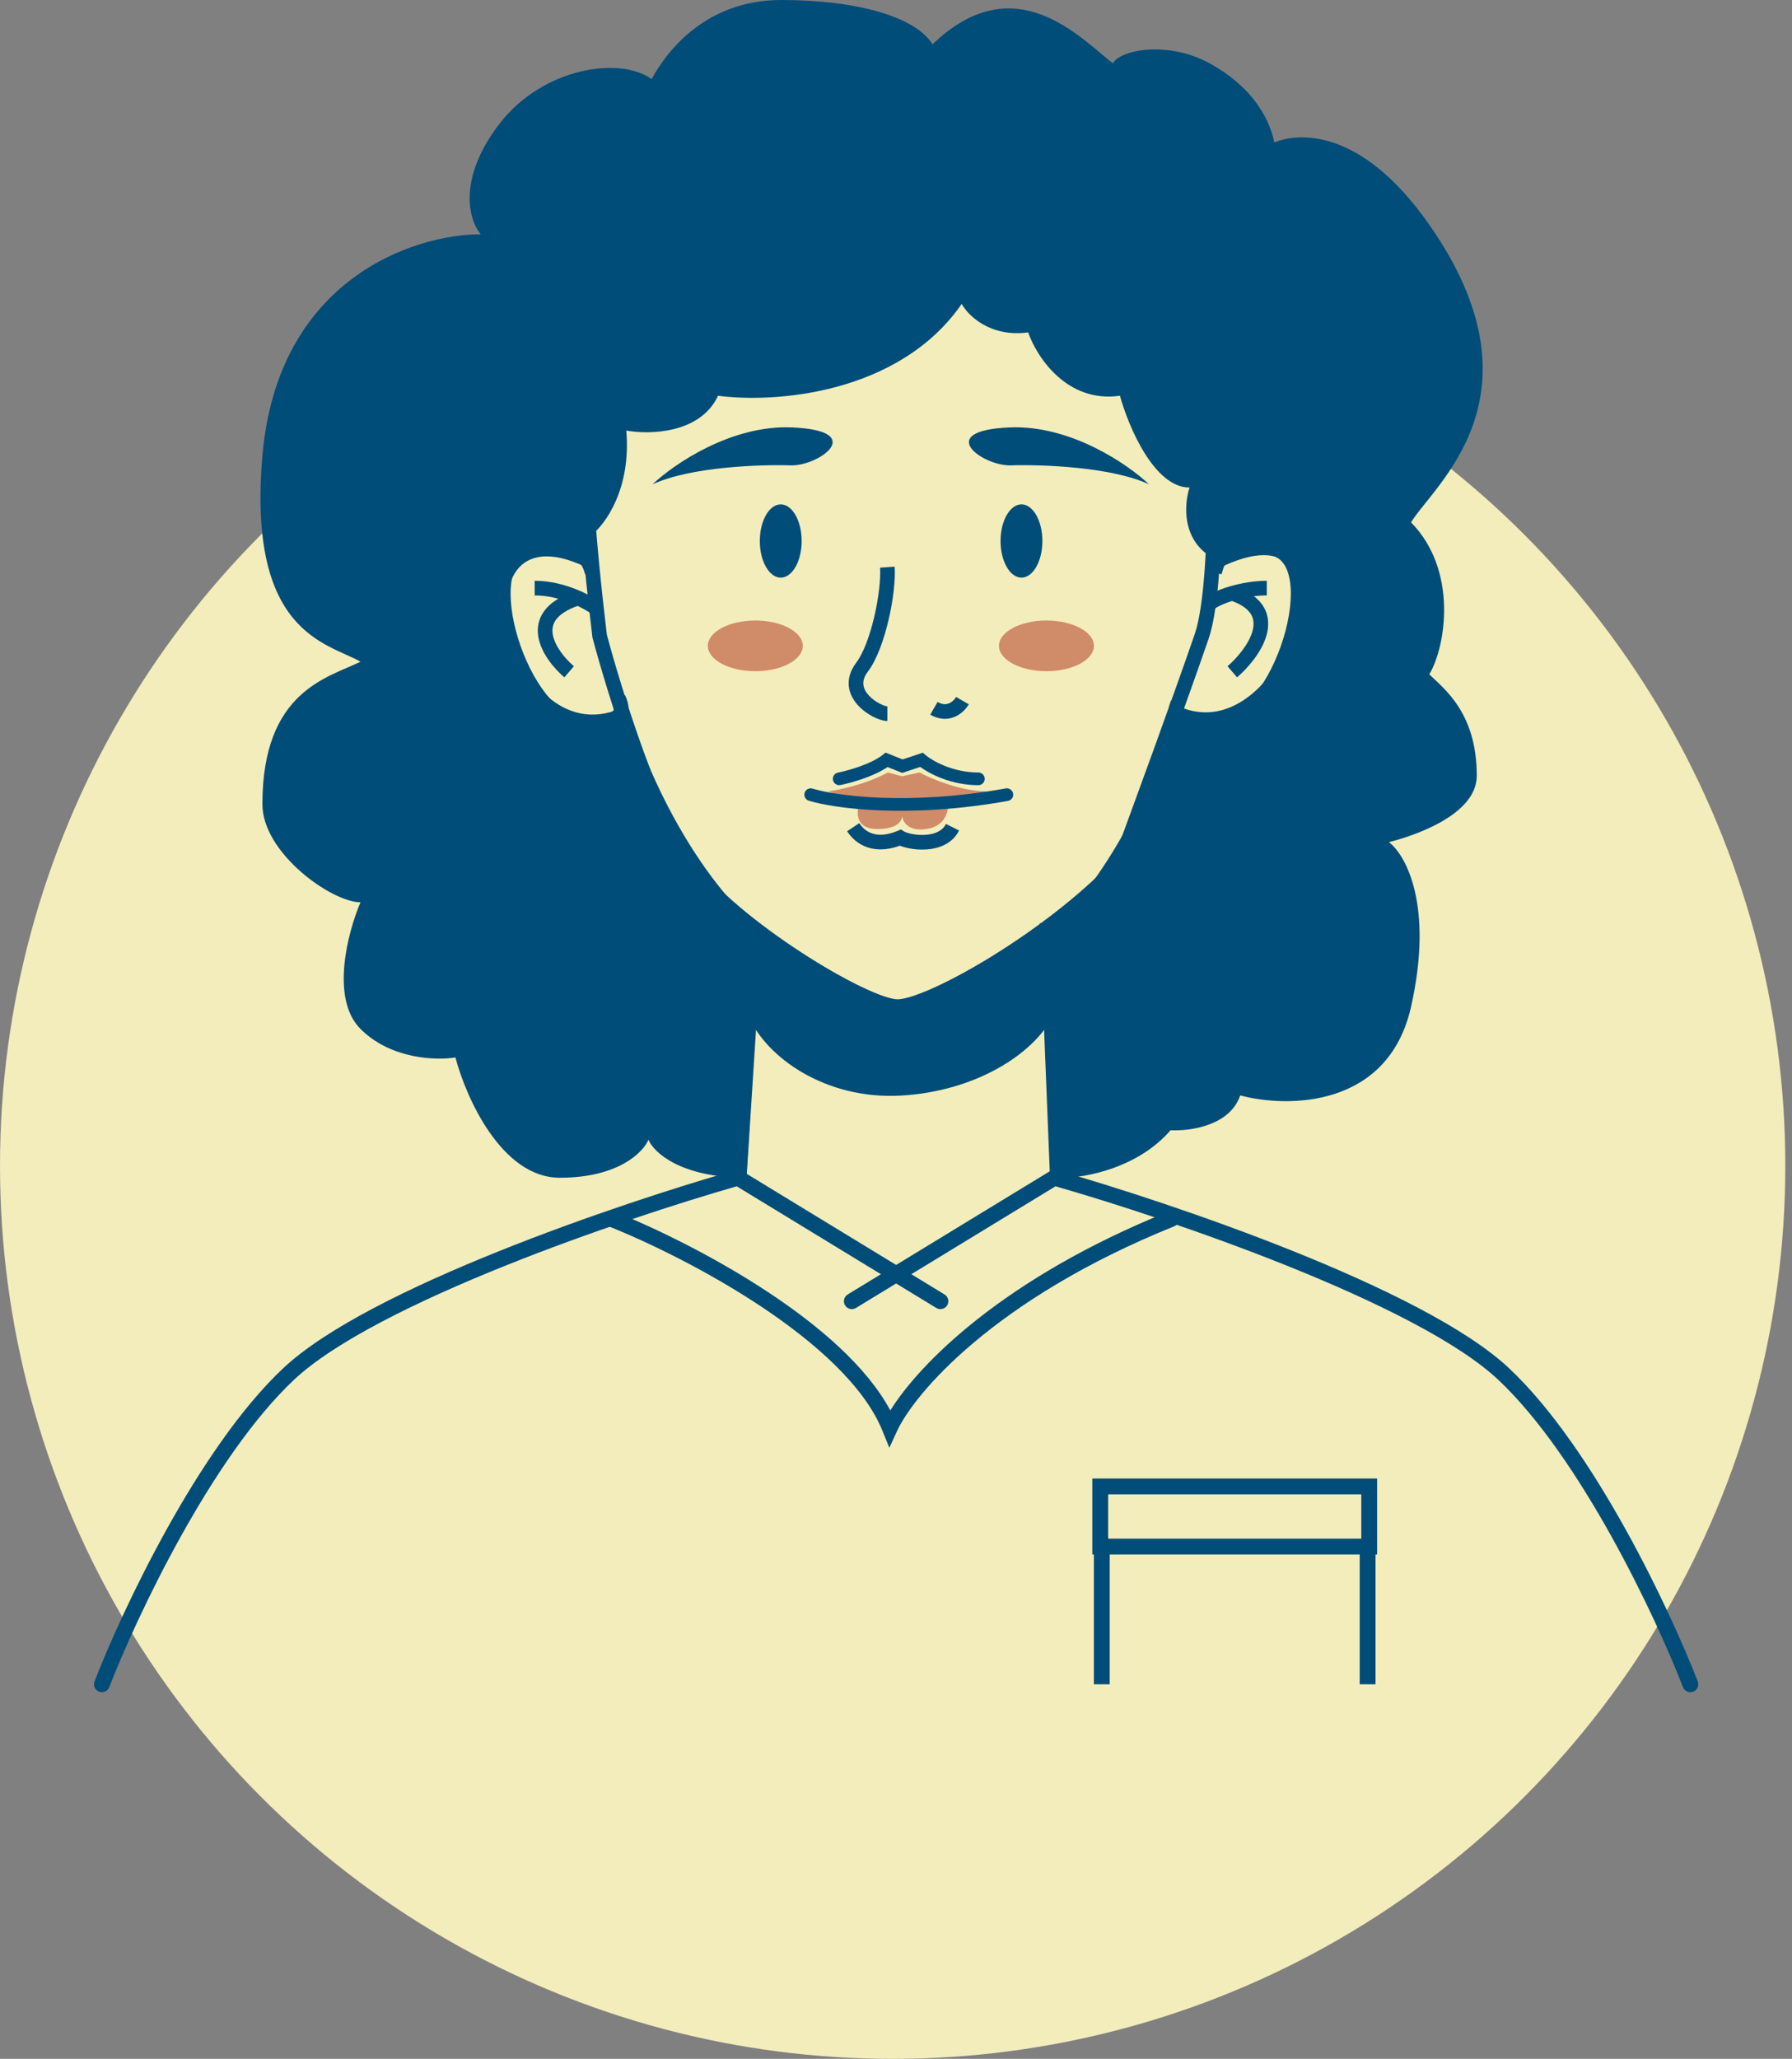<svg width="209" height="240" viewBox="0 0 209 240" fill="none" xmlns="http://www.w3.org/2000/svg">
<rect x="0" y="0" width="209" height="240" fill="#808080" stroke="none"/>
<circle cx="104.11" cy="135.891" r="104.11" fill="#F3EDBB"/>
<path fill-rule="evenodd" clip-rule="evenodd" d="M67.679 63.434C69.052 64.207 69.608 65.455 69.89 66.501L68.241 66.946C68.014 66.105 67.642 65.373 66.84 64.921C66.011 64.454 64.542 64.184 61.883 64.731C60.675 64.98 59.907 65.995 59.644 67.819C59.382 69.64 59.684 72.026 60.426 74.432C61.166 76.83 62.316 79.162 63.67 80.875C65.049 82.62 66.499 83.557 67.821 83.557C69.157 83.557 70.059 83.442 70.656 83.277C71.257 83.111 71.464 82.917 71.532 82.824C71.585 82.752 71.617 82.656 71.588 82.461C71.555 82.243 71.461 81.999 71.331 81.7L72.899 81.023C73.024 81.313 73.207 81.744 73.277 82.209C73.35 82.697 73.307 83.29 72.91 83.832C72.529 84.354 71.911 84.702 71.111 84.923C70.308 85.145 69.235 85.265 67.821 85.265C65.706 85.265 63.815 83.814 62.33 81.933C60.819 80.021 59.582 77.489 58.795 74.935C58.009 72.389 57.643 69.734 57.954 67.576C58.264 65.421 59.31 63.517 61.539 63.059C64.379 62.474 66.333 62.675 67.679 63.434Z" fill="#004D79"/>
<path fill-rule="evenodd" clip-rule="evenodd" d="M142.677 63.463C141.442 64.272 141.07 65.572 140.819 66.501L142.468 66.946C142.727 65.989 142.977 65.308 143.613 64.892C144.259 64.468 145.534 64.179 148.216 64.731C149.425 64.98 150.193 65.995 150.455 67.819C150.717 69.64 150.415 72.026 149.673 74.432C148.933 76.83 147.783 79.162 146.43 80.875C145.051 82.62 143.6 83.557 142.278 83.557C140.93 83.557 139.96 83.479 139.272 83.355C138.57 83.228 138.237 83.066 138.093 82.956C138.005 82.888 138.006 82.86 138.006 82.838C138.006 82.835 138.006 82.833 138.006 82.831C138.004 82.742 138.039 82.585 138.158 82.31L136.591 81.633C136.455 81.947 136.288 82.39 136.299 82.868C136.311 83.412 136.548 83.922 137.053 84.31C137.512 84.662 138.157 84.889 138.969 85.036C139.795 85.185 140.877 85.265 142.278 85.265C144.394 85.265 146.284 83.814 147.77 81.933C149.281 80.021 150.517 77.489 151.305 74.935C152.09 72.389 152.456 69.734 152.146 67.576C151.835 65.421 150.789 63.518 148.561 63.059C145.744 62.479 143.901 62.661 142.677 63.463Z" fill="#004D79"/>
<path fill-rule="evenodd" clip-rule="evenodd" d="M62.357 67.699C65.854 67.699 69.012 69.428 70.188 70.31L69.163 71.676C68.171 70.931 65.365 69.407 62.357 69.407V67.699Z" fill="#004D79"/>
<path fill-rule="evenodd" clip-rule="evenodd" d="M141.728 68.977C141.238 69.201 140.783 69.459 140.463 69.748L141.605 71.017C141.736 70.9 142.007 70.726 142.436 70.531C142.852 70.341 143.368 70.151 143.949 69.983C145.114 69.645 146.484 69.407 147.743 69.407V67.699C146.29 67.699 144.758 67.97 143.472 68.343C142.828 68.53 142.231 68.747 141.728 68.977Z" fill="#004D79"/>
<path fill-rule="evenodd" clip-rule="evenodd" d="M101.969 71.876C102.485 69.671 102.73 67.475 102.64 66.172L104.344 66.055C104.45 67.598 104.166 69.982 103.632 72.266C103.101 74.532 102.284 76.88 101.228 78.273C100.749 78.903 100.651 79.417 100.697 79.82C100.744 80.245 100.965 80.666 101.326 81.063C101.687 81.46 102.153 81.79 102.596 82.02C103.07 82.265 103.402 82.337 103.492 82.337V84.044C102.993 84.044 102.369 83.825 101.811 83.537C101.224 83.233 100.586 82.787 100.063 82.213C99.541 81.64 99.099 80.897 98.999 80.011C98.898 79.105 99.168 78.163 99.867 77.241C100.695 76.15 101.449 74.099 101.969 71.876Z" fill="#004D79"/>
<path d="M127.58 75.287C127.58 76.918 125.102 78.24 122.045 78.24C118.987 78.24 116.509 76.918 116.509 75.287C116.509 73.657 118.987 72.335 122.045 72.335C125.102 72.335 127.58 73.657 127.58 75.287Z" fill="#D08B68"/>
<path d="M93.627 75.287C93.627 76.918 91.149 78.24 88.091 78.24C85.034 78.24 82.556 76.918 82.556 75.287C82.556 73.657 85.034 72.335 88.091 72.335C91.149 72.335 93.627 73.657 93.627 75.287Z" fill="#D08B68"/>
<path fill-rule="evenodd" clip-rule="evenodd" d="M110.717 81.972C111.09 81.804 111.378 81.481 111.513 81.247L112.992 82.101C112.72 82.571 112.187 83.182 111.418 83.529C110.6 83.897 109.579 83.933 108.493 83.306L109.347 81.827C109.951 82.176 110.393 82.118 110.717 81.972Z" fill="#004D79"/>
<path fill-rule="evenodd" clip-rule="evenodd" d="M88.825 108.249L86.995 138.134L85.29 138.03L87.12 108.145L88.825 108.249Z" fill="#004D79"/>
<path fill-rule="evenodd" clip-rule="evenodd" d="M122.98 107.553L124.2 138.048L122.494 138.116L121.274 107.621L122.98 107.553Z" fill="#004D79"/>
<path fill-rule="evenodd" clip-rule="evenodd" d="M70.775 73.976C70.278 69.85 69.31 60.953 69.31 57.575H67.602C67.602 61.095 68.596 70.178 69.087 74.24L69.094 74.3L69.109 74.358C69.977 77.618 71.537 82.863 73.401 88.02C75.255 93.15 77.444 98.294 79.591 101.281C82.275 105.016 87.561 109.227 92.572 112.481C95.09 114.116 97.571 115.53 99.666 116.539C100.713 117.044 101.676 117.452 102.506 117.737C103.317 118.015 104.073 118.199 104.68 118.199C105.27 118.199 105.99 118.046 106.772 117.804C107.568 117.557 108.485 117.2 109.487 116.752C111.493 115.856 113.882 114.577 116.401 113.032C121.432 109.947 127.043 105.761 131.177 101.368L131.296 101.241L131.356 101.079C133.573 95.079 138.604 81.339 140.973 74.415C141.63 72.496 142.003 69.404 142.218 66.294C142.436 63.153 142.498 59.892 142.498 57.575H140.79C140.79 59.867 140.729 63.087 140.515 66.176C140.299 69.294 139.933 72.179 139.357 73.862C137.017 80.701 132.062 94.238 129.814 100.323C125.827 104.527 120.408 108.571 115.508 111.577C113.036 113.093 110.713 114.334 108.791 115.193C107.829 115.623 106.979 115.952 106.267 116.172C105.542 116.397 105.014 116.491 104.68 116.491C104.363 116.491 103.825 116.384 103.06 116.121C102.313 115.866 101.416 115.487 100.407 115.001C98.39 114.03 95.973 112.653 93.502 111.048C88.532 107.821 83.469 103.751 80.978 100.284C78.984 97.51 76.862 92.572 75.007 87.44C73.173 82.366 71.635 77.201 70.775 73.976Z" fill="#004D79"/>
<path d="M88.617 63.064C88.617 65.422 89.709 67.334 91.056 67.334C92.404 67.334 93.496 65.422 93.496 63.064C93.496 60.706 92.404 58.795 91.056 58.795C89.709 58.795 88.617 60.706 88.617 63.064Z" fill="#004D79"/>
<path d="M116.693 63.064C116.693 65.422 117.786 67.334 119.133 67.334C120.48 67.334 121.573 65.422 121.573 63.064C121.573 60.706 120.48 58.795 119.133 58.795C117.786 58.795 116.693 60.706 116.693 63.064Z" fill="#004D79"/>
<path fill-rule="evenodd" clip-rule="evenodd" d="M101.689 98.913C100.517 98.671 99.52 97.991 98.794 96.901L100.215 95.954C100.708 96.694 101.33 97.095 102.035 97.24C102.759 97.39 103.648 97.284 104.665 96.86L105.072 96.689L105.447 96.924C105.553 96.991 105.859 97.115 106.338 97.21C106.795 97.302 107.341 97.352 107.888 97.32C109.017 97.254 109.92 96.863 110.329 96.046L111.856 96.81C111.045 98.432 109.368 98.944 107.987 99.025C107.279 99.067 106.587 99.002 106.004 98.885C105.628 98.81 105.263 98.707 104.954 98.58C103.84 98.987 102.727 99.127 101.689 98.913Z" fill="#004D79"/>
<path fill-rule="evenodd" clip-rule="evenodd" d="M64.469 73.951C64.691 75.279 65.837 76.722 66.933 77.665L65.82 78.959C64.624 77.931 63.106 76.156 62.785 74.233C62.616 73.227 62.776 72.168 63.482 71.21C64.171 70.276 65.319 69.523 66.961 68.965L67.511 70.582C66.06 71.075 65.266 71.668 64.856 72.224C64.463 72.757 64.365 73.332 64.469 73.951Z" fill="#004D79"/>
<path fill-rule="evenodd" clip-rule="evenodd" d="M146.079 73.561C145.659 75.095 144.266 76.719 143.166 77.664L144.28 78.959C145.472 77.934 147.172 76.034 147.726 74.012C148.012 72.97 148.009 71.825 147.393 70.771C146.784 69.73 145.659 68.919 143.998 68.355L143.448 69.972C144.881 70.458 145.589 71.07 145.918 71.633C146.24 72.183 146.281 72.825 146.079 73.561Z" fill="#004D79"/>
<path d="M105.05 127.713C96.267 128.201 89.396 123.24 87.363 118.565L87.973 108.196C92.445 111.246 102.122 117.345 105.05 117.345C107.977 117.345 118.061 111.246 122.737 108.196V118.565C120.501 122.834 113.832 127.225 105.05 127.713Z" fill="#004D79"/>
<path fill-rule="evenodd" clip-rule="evenodd" d="M122.832 136.291L123.22 136.401C129.949 138.315 140.646 141.758 150.889 145.871C161.085 149.966 170.991 154.787 176.005 159.498C180.982 164.173 185.681 171.254 189.521 178.146C193.368 185.053 196.394 191.846 198.008 196.004C198.192 196.479 197.956 197.013 197.481 197.198C197.006 197.382 196.472 197.146 196.287 196.671C194.702 192.587 191.712 185.872 187.909 179.044C184.097 172.202 179.508 165.32 174.741 160.843C170.013 156.401 160.42 151.688 150.201 147.584C140.223 143.576 129.801 140.207 123.102 138.287L99.828 152.47C99.393 152.735 98.825 152.597 98.56 152.162C98.295 151.727 98.433 151.159 98.868 150.894L122.832 136.291Z" fill="#004D79"/>
<path fill-rule="evenodd" clip-rule="evenodd" d="M86.198 136.291L85.809 136.401C79.08 138.315 68.383 141.758 58.14 145.871C47.944 149.966 38.039 154.787 33.024 159.498C28.048 164.173 23.348 171.254 19.509 178.146C15.661 185.053 12.635 191.846 11.022 196.004C10.837 196.479 11.073 197.013 11.548 197.198C12.023 197.382 12.557 197.146 12.742 196.671C14.327 192.587 17.317 185.872 21.121 179.044C24.933 172.202 29.521 165.32 34.288 160.843C39.016 156.401 48.609 151.688 58.828 147.584C68.806 143.576 79.228 140.207 85.927 138.287L109.201 152.47C109.636 152.735 110.204 152.597 110.469 152.162C110.734 151.727 110.597 151.159 110.161 150.894L86.198 136.291Z" fill="#004D79"/>
<path fill-rule="evenodd" clip-rule="evenodd" d="M70.442 141.745C70.63 141.272 71.167 141.04 71.64 141.229C76.179 143.032 83.25 146.418 89.755 150.737C95.582 154.606 101.102 159.318 103.838 164.414C107.229 158.967 117.031 148.982 136.278 141.23C136.75 141.04 137.288 141.269 137.478 141.741C137.669 142.214 137.44 142.751 136.967 142.942C115.846 151.449 106.576 162.56 104.615 166.829L103.724 168.769L102.921 166.79C100.82 161.606 95.157 156.539 88.735 152.275C82.354 148.038 75.4 144.708 70.959 142.943C70.485 142.755 70.254 142.219 70.442 141.745Z" fill="#004D79"/>
<path d="M91.128 0C99.985 0 106.79 1.968 108.759 5.167C118.354 -4.06 125.981 4.429 129.795 7.381C130.656 5.782 136.239 4.732 141.076 7.381C147.14 10.703 148.37 15.254 148.617 16.608C150.954 15.623 158.433 14.393 166.7 26.203C180.651 46.132 167.153 56.589 164.57 60.894C170.022 66.43 168.669 75.287 166.7 78.609C168.299 80.208 172.236 82.993 172.236 90.418C172.236 95.142 164.447 97.554 161.987 98.169C163.955 99.645 167.227 105.55 164.57 117.36C161.913 129.169 150.177 129.169 144.641 127.693C143.46 131.236 138.736 131.876 136.522 131.753C132.684 136.181 126.557 137.289 123.974 137.289L122.498 108.502C129.61 101.728 134.392 91.555 137.385 82.299C150.177 88.204 159.772 56.465 141.076 66.799C141.173 66.143 141.254 65.526 141.32 64.954C137.777 62.887 138.121 58.68 138.736 56.835C134.603 56.835 131.601 49.7 130.617 46.132C124.417 47.018 120.898 41.58 119.914 38.751C115.486 39.341 112.902 36.783 112.164 35.429C104.783 46.058 90.144 46.993 83.747 46.132C81.68 50.561 75.751 50.684 73.044 50.192C73.635 56.982 70.584 61.14 68.985 62.37C69.16 64.144 68.735 64.759 68.985 66.43C52.008 57.573 59.389 89.311 73.044 82.272C77.756 96.863 84.936 105.497 88.914 108.502L87.068 137.289C79.392 137.289 76.243 134.336 75.628 132.86C75.013 134.336 72.085 137.289 65.294 137.289C58.504 137.289 54.346 127.939 53.115 123.265C50.901 123.634 45.587 123.486 42.044 119.943C38.501 116.4 40.568 108.625 42.044 105.181C38.722 105.181 30.603 99.473 30.603 93.74C30.603 80.454 38.353 78.978 42.044 77.132C38.107 74.918 28.831 73.811 30.603 53.144C32.374 32.477 48.318 27.31 56.068 27.31C54.715 25.711 53.263 20.889 58.282 14.393C63.301 7.898 72.306 6.52 75.997 9.226C77.719 6.028 82.271 0 91.128 0Z" fill="#004D79"/>
<path d="M96.58 92.245C97.81 92.099 100.926 91.455 103.551 90.05L105.191 90.489L107.241 90.05C108.608 90.782 112.08 92.245 115.033 92.245L110.522 93.563C110.659 94.441 110.358 96.285 108.062 96.636C106.02 96.949 105.34 95.896 105.214 95.144C105.184 95.76 104.592 96.636 102.321 96.636C99.696 96.636 99.86 94.587 100.27 93.563L96.58 92.245Z" fill="#D08B68"/>
<path fill-rule="evenodd" clip-rule="evenodd" d="M93.844 92.418C93.963 92.028 94.375 91.808 94.765 91.927C97.463 92.748 105.88 93.956 117.301 91.906C117.702 91.834 118.086 92.101 118.158 92.502C118.23 92.904 117.963 93.287 117.562 93.359C105.954 95.443 97.296 94.24 94.335 93.339C93.945 93.22 93.725 92.808 93.844 92.418Z" fill="#004D79"/>
<path fill-rule="evenodd" clip-rule="evenodd" d="M103.282 87.728L105.276 88.526L107.63 87.741L107.947 88.013C108.698 88.656 111.067 90.05 114.11 90.05C114.518 90.05 114.848 90.38 114.848 90.788C114.848 91.196 114.518 91.526 114.11 91.526C110.998 91.526 108.498 90.259 107.324 89.399L105.23 90.097L103.515 89.412C102.722 89.956 101.722 90.394 100.797 90.726C99.715 91.114 98.665 91.382 98.016 91.512C97.617 91.592 97.228 91.332 97.148 90.933C97.068 90.533 97.327 90.144 97.727 90.064C98.309 89.948 99.289 89.699 100.298 89.337C101.321 88.97 102.305 88.51 102.946 87.997L103.282 87.728Z" fill="#004D79"/>
<path d="M76.097 56.465C80.526 54.398 88.768 54.128 92.336 54.251C95.637 54.251 101.193 50.191 92.336 49.822C85.25 49.527 78.558 54.128 76.097 56.465Z" fill="#004D79"/>
<path d="M134.018 56.465C129.59 54.398 121.347 54.128 117.78 54.251C114.479 54.251 108.923 50.191 117.78 49.822C124.866 49.527 131.558 54.128 134.018 56.465Z" fill="#004D79"/>
<path fill-rule="evenodd" clip-rule="evenodd" d="M127.396 172.349H160.611V181.206H127.396V172.349ZM129.241 174.194V179.361H158.766V174.194H129.241Z" fill="#004D79"/>
<path fill-rule="evenodd" clip-rule="evenodd" d="M127.581 196.337V180.099H129.426V196.337H127.581Z" fill="#004D79"/>
<path fill-rule="evenodd" clip-rule="evenodd" d="M158.581 196.337V180.099H160.427V196.337H158.581Z" fill="#004D79"/>
</svg>
